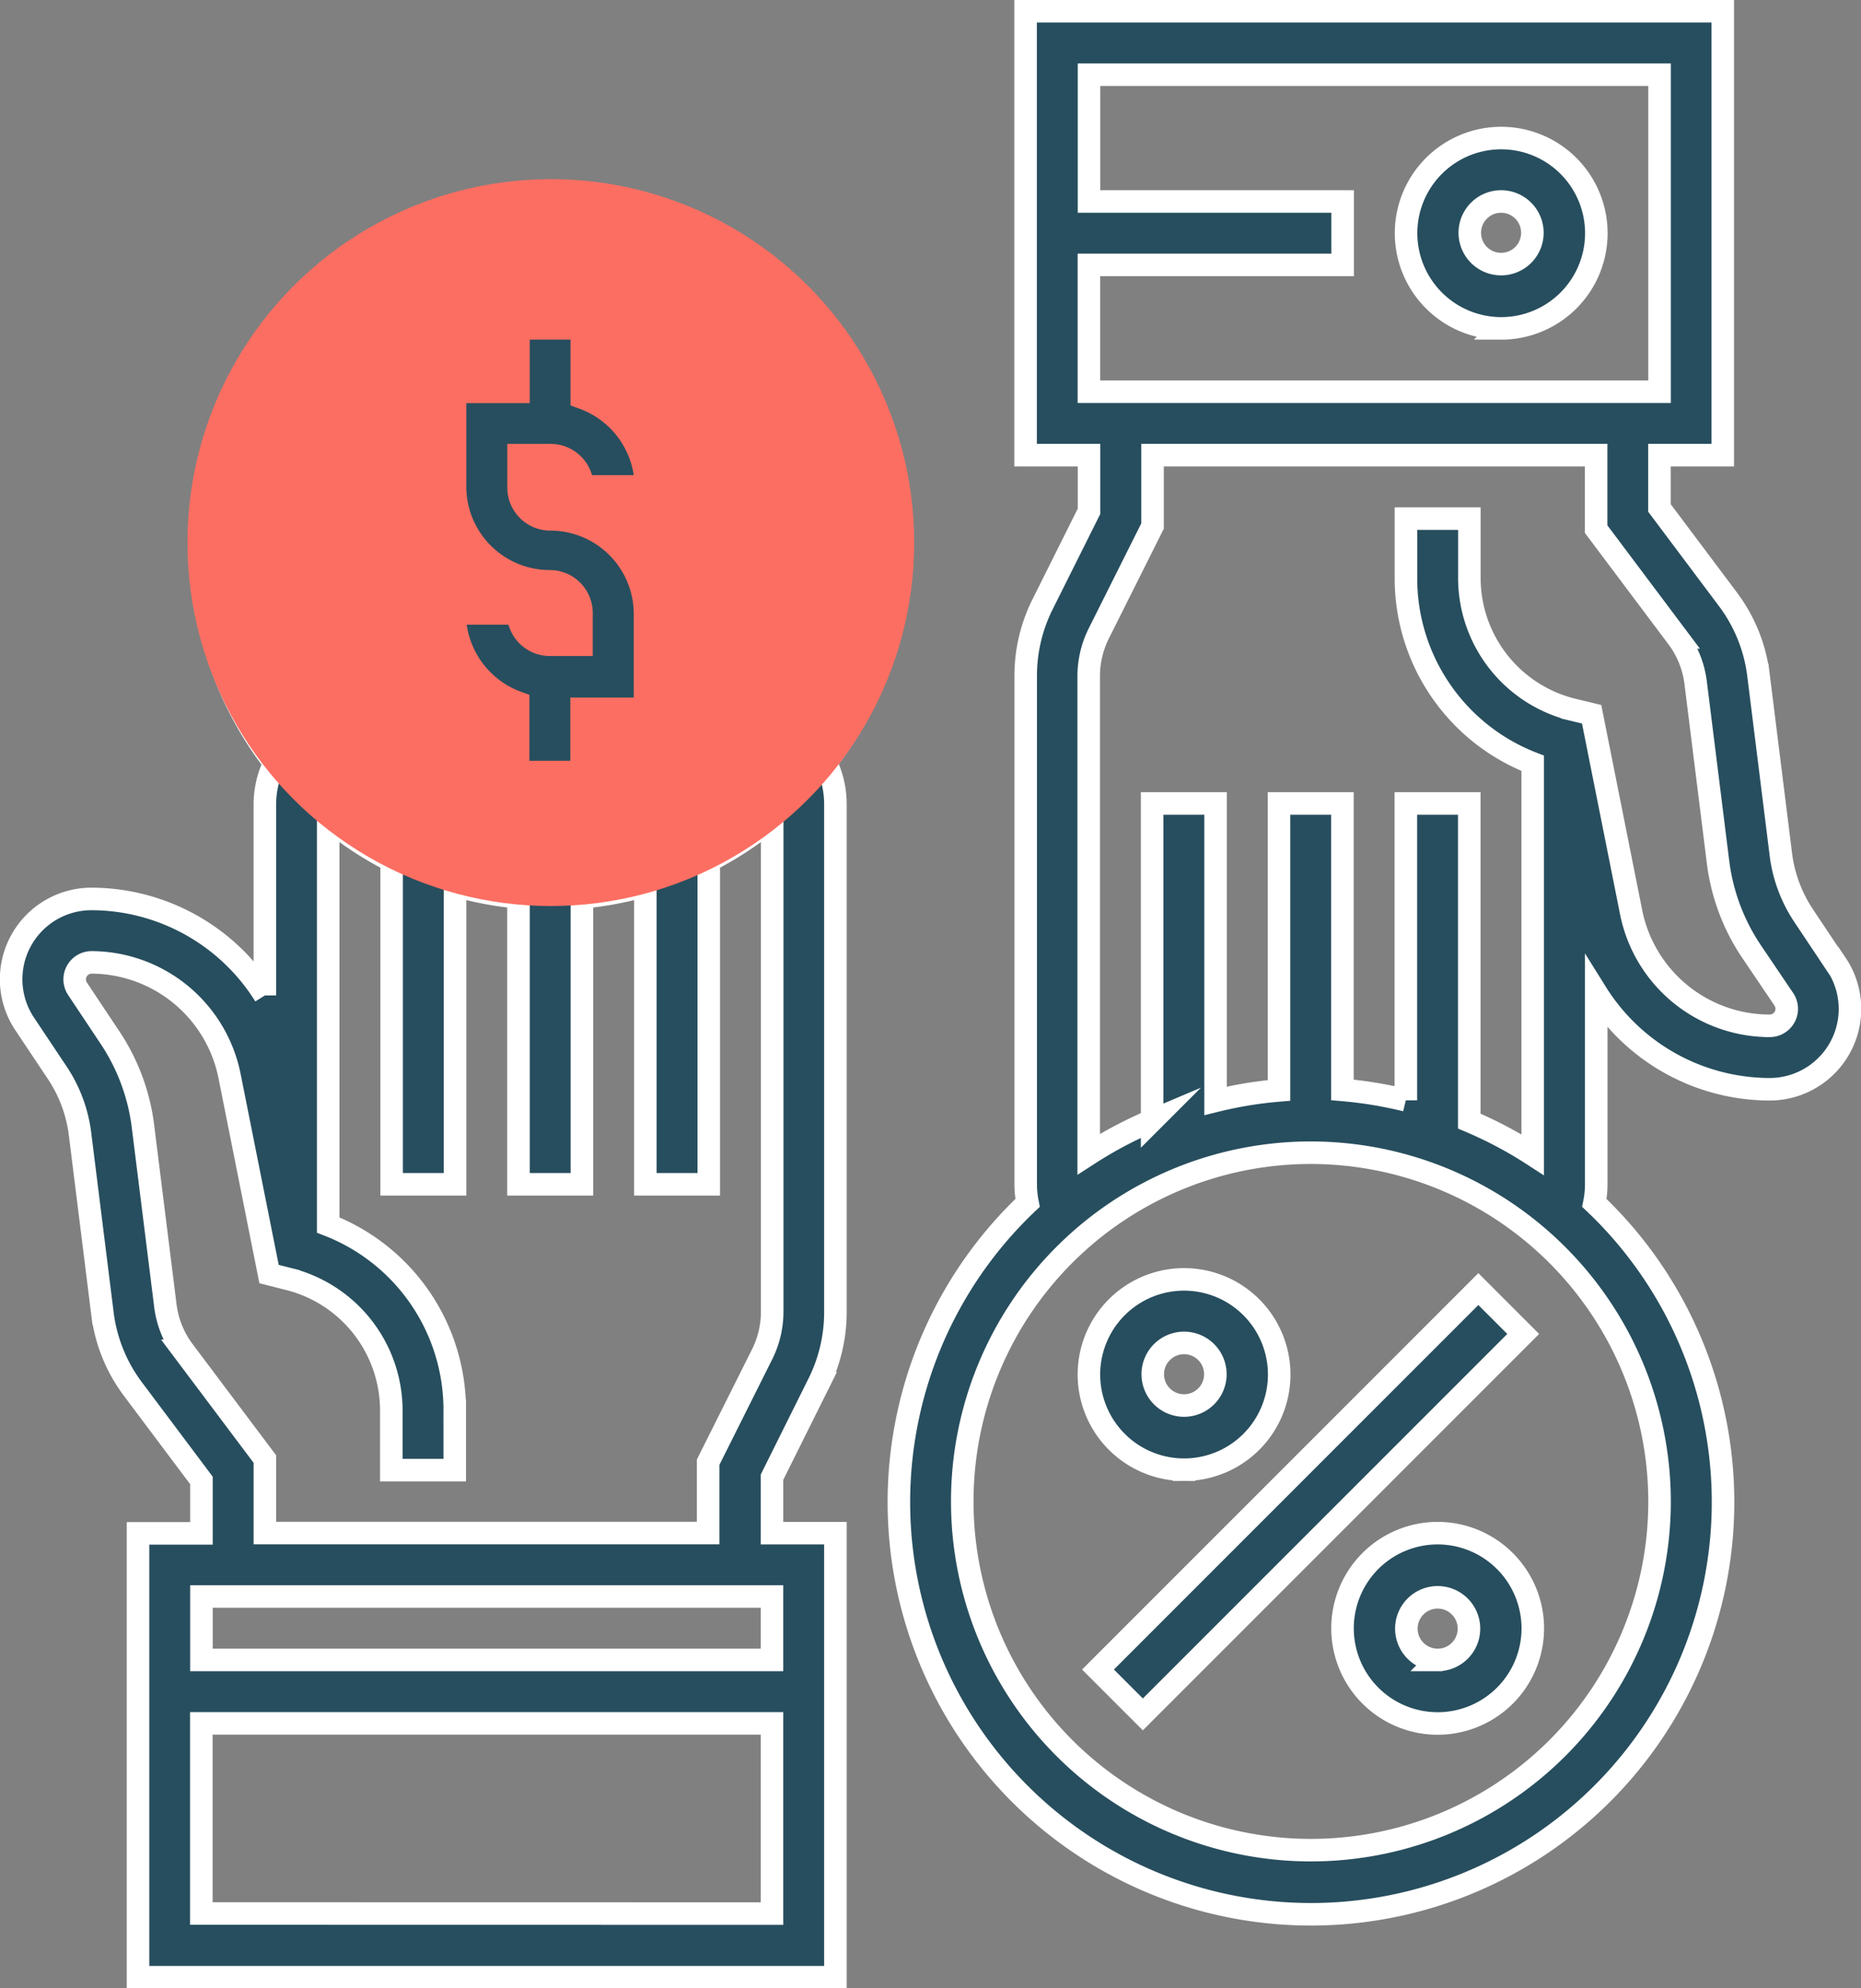 <svg xmlns="http://www.w3.org/2000/svg" viewBox="0 0 178.39 190.55"><rect x="0" y="0" width="178.39" height="190.55" fill="#808080" stroke="none"/><defs><style>.cls-3{fill:#274e5e;stroke:#fff;stroke-miterlimit:10;stroke-width:2.16px}</style></defs><g style="isolation:isolate"><g id="Layer_2" data-name="Layer 2"><g id="Layer_1-2" data-name="Layer 1"><g style="mix-blend-mode:multiply"><path class="cls-3" d="M86.16 52.73a33.42 33.42 0 10-59.85 20.4 9.06 9.06 0 00-.92 3.87v18.4a19.64 19.64 0 00-16.6-9.25 7.7 7.7 0 00-6.41 12l3.13 4.69a13.58 13.58 0 012.16 5.82l2.15 17.23a15.16 15.16 0 002.92 7.23l6.57 8.76v5.07h-6.08v42.54h66.85v-42.56H74v-5.36l4.48-9a15.32 15.32 0 001.6-6.79V77a9.09 9.09 0 00-.92-3.92 33.22 33.22 0 007-20.35zM52.74 25.39a27.35 27.35 0 11-27.35 27.34 27.38 27.38 0 0127.35-27.34zM74 153v6.08H19.31V153zm-54.7 30.38v-18.22H74v18.23zM73 129.9l-5.12 10.23v6.79H25.39v-7.09l-7.79-10.37a9.12 9.12 0 01-1.75-4.34L13.7 107.9a19.68 19.68 0 00-3.14-8.44l-3.13-4.7a1.63 1.63 0 011.35-2.53A13.55 13.55 0 0122 103.1l3.79 19 1.86.47a13 13 0 019.86 12.62v5.7h6.08v-5.7a19 19 0 00-12.13-17.79V78.5a33.48 33.48 0 006.08 4v31h6.08V84.86A33.42 33.42 0 0049.7 86v27.5h6.08V86a32.8 32.8 0 006.08-1.14v28.64h6.08v-31a33.58 33.58 0 006.08-4v47.33A9.16 9.16 0 0173 129.9z"/><path class="cls-3" d="M176 92.41l-3.13-4.69a13.61 13.61 0 01-2.16-5.82l-2.15-17.23a15.15 15.15 0 00-2.92-7.23l-6.57-8.76v-5.06h6.07V1.08H98.31v42.54h6.08V49l-4.47 8.95a15.29 15.29 0 00-1.6 6.79v48.76a9.13 9.13 0 00.18 1.78 39.5 39.5 0 1054.33 0 9.06 9.06 0 00.18-1.78V95.14a19.64 19.64 0 0016.6 9.25 7.7 7.7 0 006.41-12zM159.08 7.16v30.38h-54.7V25.39h24.32v-6.08h-24.31V7.16zm0 136.73a33.42 33.42 0 11-33.43-33.42 33.46 33.46 0 0133.43 33.42zm10.53-45.58a13.55 13.55 0 01-13.25-10.86l-3.79-19-1.87-.45a13 13 0 01-9.85-12.62V49.7h-6.08v5.7a19 19 0 0012.15 17.75v37.51a39.4 39.4 0 00-6.08-3.22V77h-6.08v28.45a39.45 39.45 0 00-6.08-1V77h-6.08v27.5a38.47 38.47 0 00-6.08 1V77h-6.08v30.39a39.7 39.7 0 00-6.08 3.22V64.72a9.19 9.19 0 011-4.08l5.12-10.23v-6.79H153v7.09l7.79 10.38a9.1 9.1 0 011.75 4.34l2.15 17.22a19.69 19.69 0 003.14 8.44l3.17 4.69a1.63 1.63 0 01-1.35 2.53z"/><path class="cls-3" d="M105.25 160l36.46-36.46 4.3 4.3-36.46 36.46zm32.56-13.07a9.12 9.12 0 109.12 9.11 9.13 9.13 0 00-9.12-9.11zm0 12.15a3 3 0 113-3 3 3 0 01-3 3zm-24.31-18.23a9.12 9.12 0 10-9.12-9.12 9.13 9.13 0 009.12 9.12zm0-12.15a3 3 0 11-3 3 3 3 0 013-3zm30.39-97.23a9.12 9.12 0 10-9.11-9.12 9.13 9.13 0 009.11 9.12zm0-12.16a3 3 0 11-3 3 3 3 0 013-3z"/></g><circle cx="52.8" cy="52" r="34.83" fill="#fc6e62"/><path d="M55.41 39.12l-.72-.26v-6.31h-3.91v6.08H44.7v8a8 8 0 008 8 4.12 4.12 0 014.12 4.12v4.12h-4.08a4.13 4.13 0 01-4-3h-4a8.06 8.06 0 005.29 6.46l.72.26v6.32h3.92v-6.06h6.08v-8a8 8 0 00-8-8 4.12 4.12 0 01-4.12-4.12v-4.19h4.12a4.13 4.13 0 014 3h4a8.05 8.05 0 00-5.34-6.42z" fill="#274e5e"/></g></g></g></svg>